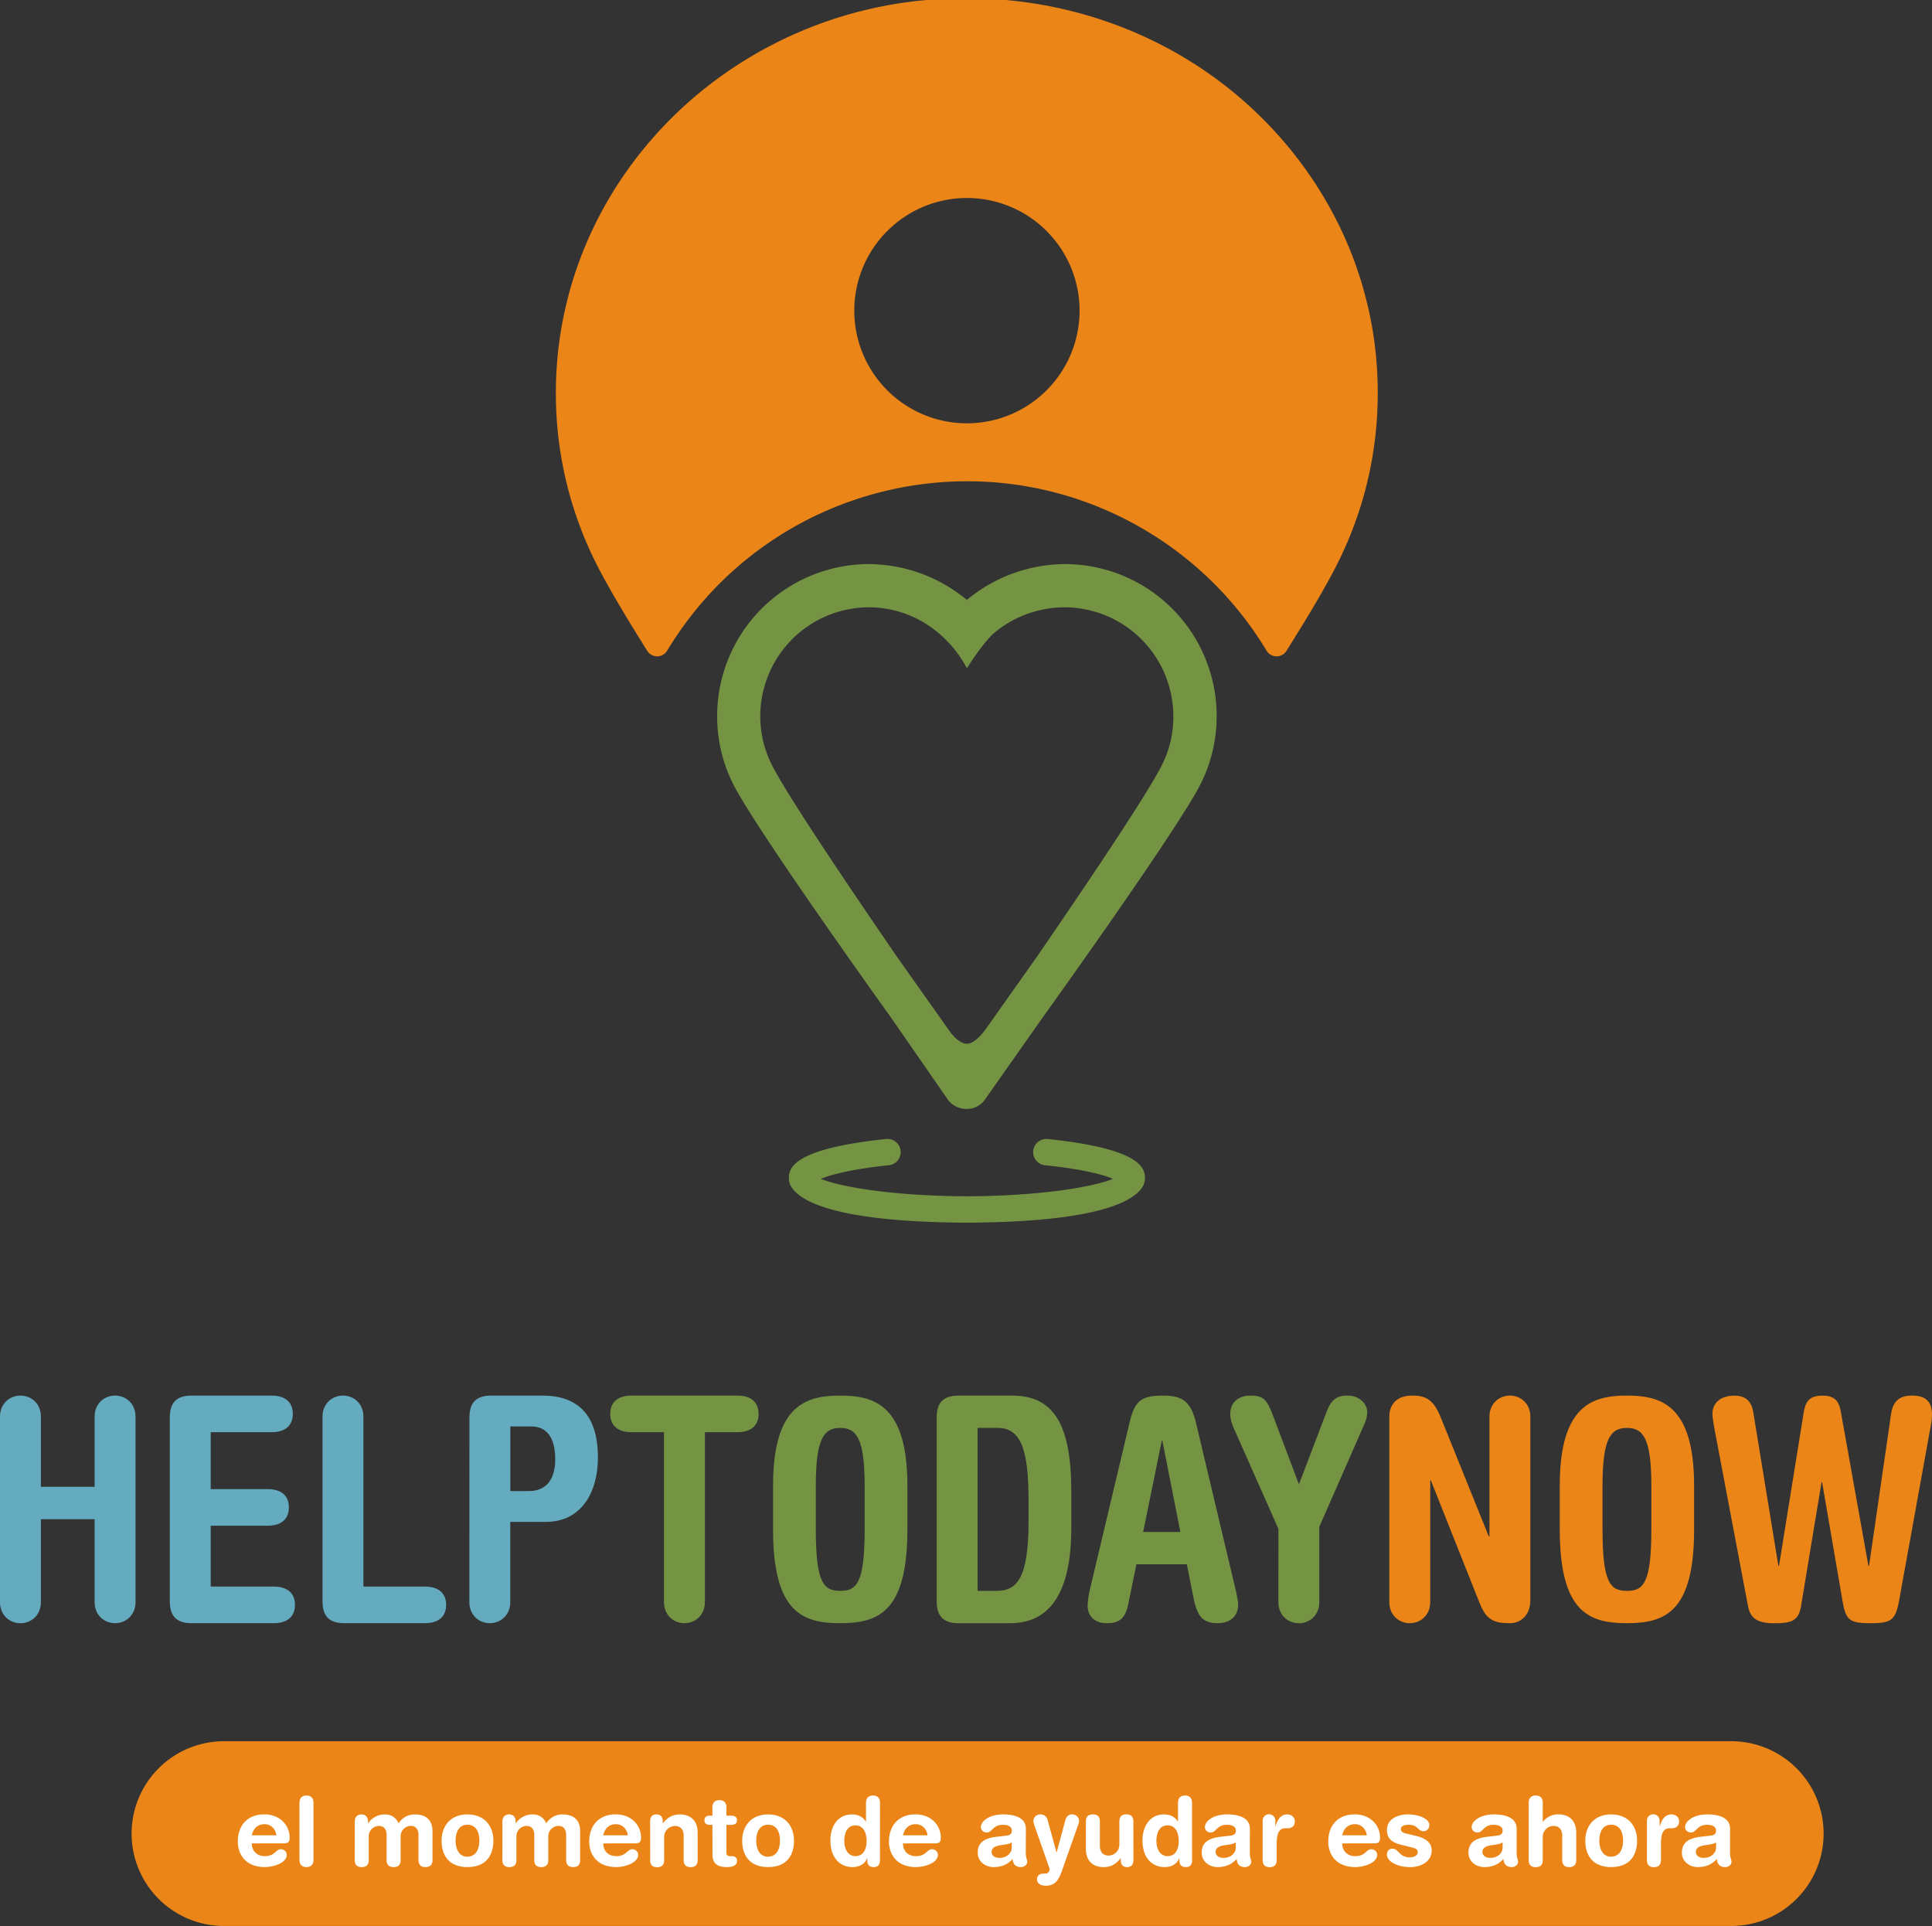 <svg id="Capa_1" data-name="Capa 1" xmlns="http://www.w3.org/2000/svg" viewBox="0 0 1417.01 1412.46"><rect x="0" y="0" width="1417.01" height="1412.46" fill="#333333" stroke="none"/><defs><style>.cls-1{fill:#eb8517;}.cls-2{fill:#fff;}.cls-3{fill:#64abc0;}.cls-4{fill:#759443;}</style></defs><title>original</title><path class="cls-1" d="M164.27,1281.83h1105.5a67.75,67.75,0,0,1,67.75,67.74h0a67.75,67.75,0,0,1-67.75,67.74H164.27a67.75,67.75,0,0,1-67.75-67.74h0A67.75,67.75,0,0,1,164.27,1281.83Z" transform="translate(0 -4.86)"/><g id="_Grupo_" data-name=" Grupo "><path id="_Trazado_compuesto_" data-name=" Trazado compuesto " class="cls-2" d="M184.71,1356.75c0,5.42,3.52,9.36,9.5,9.36,7.74,0,7.74-5.07,11.89-5.07a4.24,4.24,0,0,1,4.22,4c0,6.19-9.92,9.08-16.12,9.08-14.36,0-19.78-9.71-19.78-18.65,0-12,7.25-20,19.42-20,11.83,0,18.58,8.38,18.58,16.83,0,3.52-1.05,4.43-4.5,4.43Zm18-5.91c-.56-4.72-4.08-8.17-8.66-8.17-5.14,0-8.24,3.17-9.36,8.17Z" transform="translate(0 -4.86)"/><path id="_Trazado_compuesto_2" data-name=" Trazado compuesto 2" class="cls-2" d="M219.64,1326.77c0-3.38,2-5.14,5.14-5.14s5.14,1.76,5.14,5.14V1369c0,3.38-2,5.14-5.14,5.14s-5.14-1.76-5.14-5.14Z" transform="translate(0 -4.86)"/><path id="_Trazado_compuesto_3" data-name=" Trazado compuesto 3" class="cls-2" d="M260.2,1340.63c0-3.09,1.83-5.14,4.85-5.14s4.86,2,4.86,5.14V1342h.14a14.5,14.5,0,0,1,12.39-6.48,10.25,10.25,0,0,1,9.85,6.48c2.89-4,6.54-6.48,12.11-6.48,7.11,0,12.81,3.24,12.81,12.46v21c0,2.75-1.13,5.14-5.14,5.14s-5.14-2.4-5.14-5.14v-18.44c0-3.66-1.62-6.62-5.63-6.62a7.59,7.59,0,0,0-7.47,7.71q0,.15,0,.29V1369c0,2.75-1.13,5.14-5.14,5.14s-5.14-2.4-5.14-5.14v-18.44c0-3.66-1.62-6.62-5.63-6.62a7.59,7.59,0,0,0-7.47,7.71q0,.15,0,.29V1369c0,2.75-1.13,5.14-5.14,5.14s-5.14-2.4-5.14-5.14Z" transform="translate(0 -4.86)"/><path id="_Trazado_compuesto_4" data-name=" Trazado compuesto 4" class="cls-2" d="M342.87,1335.49c12.39,0,19,8.45,19,19.29,0,10.28-5,19.35-19,19.35s-19-9.08-19-19.35C323.86,1343.94,330.48,1335.49,342.87,1335.49Zm0,31c6.12,0,8.73-5.49,8.73-11.75,0-6.69-2.75-11.69-8.73-11.69s-8.73,5-8.73,11.69c0,6.26,2.6,11.8,8.73,11.8Z" transform="translate(0 -4.86)"/><path id="_Trazado_compuesto_5" data-name=" Trazado compuesto 5" class="cls-2" d="M368.51,1340.63c0-3.09,1.83-5.14,4.85-5.14s4.86,2,4.86,5.14V1342h.14a14.5,14.5,0,0,1,12.39-6.48,10.25,10.25,0,0,1,9.85,6.48c2.89-4,6.54-6.48,12.11-6.48,7.11,0,12.81,3.24,12.81,12.46v21c0,2.75-1.13,5.14-5.14,5.14s-5.14-2.4-5.14-5.14v-18.44c0-3.66-1.62-6.62-5.63-6.62a7.59,7.59,0,0,0-7.47,7.71q0,.15,0,.29V1369c0,2.75-1.13,5.14-5.14,5.14s-5.14-2.4-5.14-5.14v-18.44c0-3.66-1.62-6.62-5.63-6.62a7.59,7.59,0,0,0-7.47,7.71q0,.15,0,.29V1369c0,2.75-1.13,5.14-5.14,5.14s-5.14-2.4-5.14-5.14Z" transform="translate(0 -4.86)"/><path id="_Trazado_compuesto_6" data-name=" Trazado compuesto 6" class="cls-2" d="M442.45,1356.75c0,5.42,3.52,9.36,9.5,9.36,7.74,0,7.74-5.07,11.89-5.07a4.24,4.24,0,0,1,4.22,4c0,6.19-9.92,9.08-16.12,9.08-14.36,0-19.78-9.71-19.78-18.65,0-12,7.25-20,19.42-20,11.83,0,18.58,8.38,18.58,16.83,0,3.52-1,4.43-4.5,4.43Zm18-5.91c-.56-4.72-4.08-8.17-8.66-8.17-5.14,0-8.24,3.17-9.36,8.17Z" transform="translate(0 -4.86)"/><path id="_Trazado_compuesto_7" data-name=" Trazado compuesto 7" class="cls-2" d="M476.82,1340.63c0-3.09,1.41-5.14,4.64-5.14s4.64,2,4.64,5.14V1342h.14c2.89-3.8,6.62-6.48,12.46-6.48,6.19,0,13,3.1,13,13.51v20c0,2.75-1.13,5.14-5.14,5.14s-5.14-2.4-5.14-5.14v-17.94c0-4.15-2-7.11-6.48-7.11a8,8,0,0,0-7.81,8.1v17c0,2.75-1.13,5.14-5.14,5.14s-5.14-2.4-5.14-5.14Z" transform="translate(0 -4.86)"/><path id="_Trazado_compuesto_8" data-name=" Trazado compuesto 8" class="cls-2" d="M522.52,1343.17h-1.76c-2.89,0-4.08-1.12-4.08-3.38s1.2-3.38,4.08-3.38h1.76v-6.26c0-3.38,2-5.13,5.14-5.13s5.14,1.76,5.14,5.13v6.26h3.1c3,0,4.64.92,4.64,3.38s-1.62,3.38-4.64,3.38h-3.1v20.55c0,1.55.85,2.4,2.67,2.4H537c2.25,0,3.59,1.27,3.59,3.45,0,3-2.53,4.57-7.46,4.57-7.46,0-10.56-3.09-10.56-9.15Z" transform="translate(0 -4.86)"/><path id="_Trazado_compuesto_9" data-name=" Trazado compuesto 9" class="cls-2" d="M563.36,1335.49c12.39,0,19,8.45,19,19.29,0,10.28-5,19.35-19,19.35s-19-9.08-19-19.35C544.35,1343.94,551,1335.49,563.36,1335.49Zm0,31c6.12,0,8.73-5.49,8.73-11.75,0-6.69-2.75-11.69-8.73-11.69s-8.73,5-8.73,11.69c0,6.26,2.6,11.8,8.73,11.8Z" transform="translate(0 -4.86)"/><path id="_Trazado_compuesto_10" data-name=" Trazado compuesto 10" class="cls-2" d="M645.39,1369.28c0,3.17-1.48,4.86-4.64,4.86s-4.64-1.69-4.64-4.86v-1.62H636c-1.69,4.36-5.84,6.48-10.84,6.48-8.59,0-16.12-6.26-16.12-19.57,0-9.86,5-19.08,15.84-19.08,4.57,0,8.09,1.9,10.14,5.21h.14v-13.93c0-3.38,2-5.14,5.14-5.14s5.14,1.76,5.14,5.14Zm-18-3.16c6,0,8.23-5.35,8.23-11.19,0-5.28-2-11.47-8.23-11.4-6.55,0-8.17,6.61-8.17,11.4,0,6.07,2.73,11.07,8.17,11.18Z" transform="translate(0 -4.86)"/><path id="_Trazado_compuesto_11" data-name=" Trazado compuesto 11" class="cls-2" d="M662.3,1356.75c0,5.42,3.52,9.36,9.5,9.36,7.74,0,7.74-5.07,11.89-5.07a4.24,4.24,0,0,1,4.22,4c0,6.19-9.92,9.08-16.12,9.08-14.36,0-19.78-9.71-19.78-18.65,0-12,7.25-20,19.42-20,11.83,0,18.58,8.38,18.58,16.83,0,3.52-1,4.43-4.5,4.43Zm18-5.91c-.56-4.72-4.08-8.17-8.66-8.17-5.14,0-8.24,3.17-9.36,8.17Z" transform="translate(0 -4.86)"/><path id="_Trazado_compuesto_12" data-name=" Trazado compuesto 12" class="cls-2" d="M752.35,1363.3c0,4.29,1.06,5.28,1.06,6.89,0,2.32-2.18,3.94-4.64,3.94-4.44,0-5.91-2.81-6-6-4,4.44-8.66,6-14.08,6-5.84,0-11.61-4-11.61-10.49,0-8.52,6.48-10.91,14.36-11.82l6.26-.7c2.46-.28,4.43-.84,4.43-3.8s-3-4.22-6.47-4.22c-7.6,0-7.81,5.63-11.89,5.63a4.09,4.09,0,0,1-4.35-3.81s0-.09,0-.13c0-4.09,5.77-9.3,16.33-9.3,9.85,0,16.68,3.17,16.68,10.56Zm-10.28-7.39c-1.13,1.05-3.24,1.41-4.43,1.62l-3.73.56c-4.29.63-6.62,2-6.62,5.07,0,2.32,2.18,4.22,5.7,4.22,5.63,0,9.08-3.66,9.08-7.46Z" transform="translate(0 -4.86)"/><path id="_Trazado_compuesto_13" data-name=" Trazado compuesto 13" class="cls-2" d="M774.9,1363.37h.1l6.26-23.3c.7-2.61,2.11-4.58,4.93-4.58a5,5,0,0,1,5.28,4.65,10,10,0,0,1-.78,3.24l-11.89,33.71c-2.46,7-5.28,10.69-11.75,10.69-4.57,0-6.47-2.25-6.47-4.71,0-2.75,2-4.15,4.71-4.15h1.06c1.34,0,2.81-.07,3.59-3.24l-10.7-30.48c-.85-2.46-1.27-3.59-1.27-4.79a4.91,4.91,0,0,1,4.89-4.93H763a5.16,5.16,0,0,1,5.28,3.87Z" transform="translate(0 -4.86)"/><path id="_Trazado_compuesto_14" data-name=" Trazado compuesto 14" class="cls-2" d="M831.3,1369c0,3.1-1.41,5.14-4.64,5.14s-4.64-2-4.64-5.14v-1.34h-.14c-2.89,3.8-6.62,6.48-12.46,6.48-6.19,0-13-3.09-13-13.51v-20c0-2.75,1.13-5.14,5.14-5.14s5.14,2.4,5.14,5.14v17.95c0,4.15,2,7.11,6.48,7.11a8,8,0,0,0,7.81-8.09v-17c0-2.75,1.13-5.14,5.14-5.14s5.14,2.4,5.14,5.14Z" transform="translate(0 -4.86)"/><path id="_Trazado_compuesto_15" data-name=" Trazado compuesto 15" class="cls-2" d="M874.32,1369.28c0,3.17-1.48,4.86-4.64,4.86s-4.64-1.69-4.64-4.86v-1.62h-.14c-1.69,4.36-5.84,6.48-10.84,6.48-8.59,0-16.12-6.26-16.12-19.57,0-9.86,5-19.08,15.84-19.08,4.57,0,8.09,1.9,10.14,5.21H864v-13.93c0-3.38,2-5.14,5.14-5.14s5.14,1.76,5.14,5.14Zm-18-3.16c6,0,8.23-5.35,8.23-11.19,0-5.28-2-11.47-8.23-11.4-6.55,0-8.17,6.61-8.17,11.4,0,6.07,2.69,11.07,8.18,11.18Z" transform="translate(0 -4.86)"/><path id="_Trazado_compuesto_16" data-name=" Trazado compuesto 16" class="cls-2" d="M916.65,1363.3c0,4.29,1.06,5.28,1.06,6.89,0,2.32-2.18,3.94-4.64,3.94-4.44,0-5.91-2.81-6-6-4,4.44-8.66,6-14.08,6-5.84,0-11.61-4-11.61-10.49,0-8.52,6.48-10.91,14.36-11.82l6.26-.7c2.46-.28,4.43-.84,4.43-3.8s-3-4.22-6.47-4.22c-7.6,0-7.81,5.63-11.89,5.63a4.09,4.09,0,0,1-4.35-3.81s0-.09,0-.13c0-4.09,5.77-9.3,16.33-9.3,9.85,0,16.68,3.17,16.68,10.56Zm-10.28-7.39c-1.13,1.05-3.24,1.41-4.43,1.62l-3.73.56c-4.29.63-6.62,2-6.62,5.07,0,2.32,2.18,4.22,5.7,4.22,5.63,0,9.08-3.66,9.08-7.46Z" transform="translate(0 -4.86)"/><path id="_Trazado_compuesto_17" data-name=" Trazado compuesto 17" class="cls-2" d="M926.1,1340.29a4.65,4.65,0,1,1,9.29-.43q0,.22,0,.43v3.94h.14c1.2-4.29,3.52-8.73,8.52-8.73,3.24,0,5.63,2.11,5.63,5,0,3.81-2.54,5.14-5.07,5.14h-1.83c-4.15,0-6.4,2.89-6.4,11.4v12c0,2.75-1.13,5.14-5.14,5.14s-5.14-2.4-5.14-5.14Z" transform="translate(0 -4.86)"/><path id="_Trazado_compuesto_18" data-name=" Trazado compuesto 18" class="cls-2" d="M984.48,1356.75c0,5.42,3.52,9.36,9.5,9.36,7.74,0,7.74-5.07,11.89-5.07a4.24,4.24,0,0,1,4.22,4c0,6.19-9.92,9.08-16.12,9.08-14.36,0-19.78-9.71-19.78-18.65,0-12,7.25-20,19.42-20,11.83,0,18.58,8.38,18.58,16.83,0,3.52-1,4.43-4.5,4.43Zm18-5.91c-.56-4.72-4.08-8.17-8.66-8.17-5.14,0-8.24,3.17-9.36,8.17Z" transform="translate(0 -4.86)"/><path id="_Trazado_compuesto_19" data-name=" Trazado compuesto 19" class="cls-2" d="M1032.64,1335.49c7.81,0,15.69,3.1,15.69,7.82a4.27,4.27,0,0,1-4,4.49H1044c-4,0-4.15-4.72-10.63-4.72-3.59,0-5.91,1-5.91,3.17,0,2.39,2.32,3,5.49,3.66l4.29,1c5.84,1.34,12.81,3.8,12.81,11,0,8.37-8.09,12.25-15.83,12.25-9.29,0-17-4.15-17-9.22,0-2.25,1.27-4.29,4.15-4.29,4.43,0,4.86,6.33,12.46,6.33,3.66,0,6-1.62,6-3.73,0-2.6-2.25-3-5.91-3.94l-6.05-1.48c-6-1.48-10.63-3.94-10.63-10.84C1017.23,1338.59,1025.53,1335.49,1032.64,1335.49Z" transform="translate(0 -4.86)"/><path id="_Trazado_compuesto_20" data-name=" Trazado compuesto 20" class="cls-2" d="M1112.35,1363.3c0,4.29,1.06,5.28,1.06,6.89,0,2.32-2.18,3.94-4.64,3.94-4.44,0-5.91-2.81-6.05-6-4,4.44-8.66,6-14.08,6-5.84,0-11.61-4-11.61-10.49,0-8.52,6.48-10.91,14.36-11.82l6.26-.7c2.46-.28,4.43-.84,4.43-3.8s-3-4.22-6.47-4.22c-7.6,0-7.81,5.63-11.89,5.63a4.09,4.09,0,0,1-4.35-3.81s0-.09,0-.13c0-4.09,5.77-9.3,16.33-9.3,9.85,0,16.68,3.17,16.68,10.56Zm-10.28-7.39c-1.13,1.05-3.24,1.41-4.43,1.62l-3.73.56c-4.29.63-6.62,2-6.62,5.07,0,2.32,2.18,4.22,5.7,4.22,5.63,0,9.08-3.66,9.08-7.46Z" transform="translate(0 -4.86)"/><path id="_Trazado_compuesto_21" data-name=" Trazado compuesto 21" class="cls-2" d="M1121.24,1326.77c0-3.38,2-5.14,5.14-5.14s5.14,1.76,5.14,5.14v14.14h.14a13.81,13.81,0,0,1,11.47-5.42c6.19,0,12.95,3.1,12.95,13.51v20c0,2.75-1.13,5.14-5.14,5.14s-5.14-2.4-5.14-5.14v-17.94c0-4.15-2-7.11-6.48-7.11a8,8,0,0,0-7.81,8.1v17c0,2.75-1.13,5.14-5.14,5.14s-5.14-2.4-5.14-5.14Z" transform="translate(0 -4.86)"/><path id="_Trazado_compuesto_22" data-name=" Trazado compuesto 22" class="cls-2" d="M1181.72,1335.49c12.39,0,19,8.45,19,19.29,0,10.28-5,19.35-19,19.35s-19-9.08-19-19.35C1162.72,1343.94,1169.33,1335.49,1181.72,1335.49Zm0,31c6.12,0,8.73-5.49,8.73-11.75,0-6.69-2.75-11.69-8.73-11.69s-8.73,5-8.73,11.69c0,6.26,2.61,11.8,8.73,11.8Z" transform="translate(0 -4.86)"/><path id="_Trazado_compuesto_23" data-name=" Trazado compuesto 23" class="cls-2" d="M1207.93,1340.29a4.65,4.65,0,1,1,9.29-.43q0,.21,0,.43v3.94h.14c1.19-4.29,3.52-8.73,8.52-8.73,3.24,0,5.63,2.11,5.63,5,0,3.81-2.54,5.14-5.07,5.14h-1.83c-4.15,0-6.4,2.89-6.4,11.4v12c0,2.75-1.13,5.14-5.14,5.14s-5.14-2.4-5.14-5.14Z" transform="translate(0 -4.86)"/><path id="_Trazado_compuesto_24" data-name=" Trazado compuesto 24" class="cls-2" d="M1268.89,1363.3c0,4.29,1.06,5.28,1.06,6.89,0,2.32-2.18,3.94-4.64,3.94-4.44,0-5.91-2.81-6.05-6-4,4.44-8.66,6-14.08,6-5.84,0-11.61-4-11.61-10.49,0-8.52,6.48-10.91,14.36-11.82l6.26-.7c2.46-.28,4.43-.84,4.43-3.8s-3-4.22-6.47-4.22c-7.6,0-7.81,5.63-11.89,5.63a4.09,4.09,0,0,1-4.35-3.81s0-.09,0-.13c0-4.09,5.77-9.3,16.33-9.3,9.85,0,16.68,3.17,16.68,10.56Zm-10.28-7.39c-1.13,1.05-3.24,1.41-4.43,1.62l-3.73.56c-4.29.63-6.62,2-6.62,5.07,0,2.32,2.18,4.22,5.7,4.22,5.63,0,9.08-3.66,9.08-7.46Z" transform="translate(0 -4.86)"/></g><path id="_Trazado_" data-name=" Trazado " class="cls-3" d="M0,1043.77c0-9.39,6.95-15.43,15-15.43s15,6,15,15.43v51.47H69.4v-51.47c0-9.39,6.94-15.43,15-15.43s15,6,15,15.43v136.05c0,9.4-6.94,15.44-15,15.44s-15-6-15-15.44V1119H30v60.86c0,9.4-7,15.44-15,15.44s-15-6-15-15.44" transform="translate(0 -4.86)"/><path id="_Trazado_compuesto_25" data-name=" Trazado compuesto 25" class="cls-3" d="M154.55,1168.41h46.12c11.19,0,15.67,5.82,15.67,13.43s-4.48,13.43-15.67,13.43h-60c-11,0-16.12-4.92-16.12-16.11v-134.7c0-11.2,5.15-16.12,16.12-16.12H199.1c11.19,0,15.67,5.82,15.67,13.43s-4.48,13.42-15.67,13.42H154.55v41.74h41.64c11.2,0,15.68,5.81,15.68,13.43s-4.48,13.42-15.68,13.42H154.55Z" transform="translate(0 -4.86)"/><path id="_Trazado_compuesto_26" data-name=" Trazado compuesto 26" class="cls-3" d="M311.55,1168.41c11.19,0,15.67,5.82,15.67,13.43s-4.48,13.43-15.67,13.43H252.67c-11,0-16.12-4.92-16.12-16.11V1043.77c0-9.39,6.95-15.43,15-15.43s15,6,15,15.43v124.64Z" transform="translate(0 -4.86)"/><path id="_Trazado_compuesto_27" data-name=" Trazado compuesto 27" class="cls-3" d="M344.3,1044.46c0-11.2,5.14-16.12,16.11-16.12H397.8c25.07,0,40.74,13.2,40.74,45.42,0,25.51-12.09,47.22-38.28,47.22h-26v58.84c0,9.4-7,15.44-15,15.44s-15-6-15-15.44Zm30,53.92h13.44c13.43,0,19.48-9.17,19.48-23.27,0-16.79-6.72-24.17-17.91-24.17h-15Z" transform="translate(0 -4.86)"/><path id="_Trazado_compuesto_28" data-name=" Trazado compuesto 28" class="cls-4" d="M540.71,1028.34c11.19,0,15.67,5.82,15.67,13.43s-4.48,13.42-15.67,13.42H517v124.64c0,9.4-7,15.44-15,15.44s-15-6-15-15.44V1055.19H463.24c-11.19,0-15.67-5.81-15.67-13.42s4.48-13.43,15.67-13.43Z" transform="translate(0 -4.86)"/><path id="_Trazado_compuesto_29" data-name=" Trazado compuesto 29" class="cls-4" d="M567,1094.35c0-59.07,24.18-66,49.26-66s49.26,6.94,49.26,66v32.21c0,60.64-21.49,68.7-49.26,68.7S567,1187.2,567,1126.56Zm31.35,32.21c0,39.38,5.82,45,17.91,45s17.91-5.59,17.91-45v-32.21c0-34.68-6-42.29-17.91-42.29s-17.91,7.61-17.91,42.29Z" transform="translate(0 -4.86)"/><path id="_Trazado_compuesto_30" data-name=" Trazado compuesto 30" class="cls-4" d="M687,1044.46c0-11.2,5.15-16.12,16.12-16.12H742.3c30.9,0,43.44,21.71,43.44,70.49v26.62c0,48.34-16.34,69.82-44.78,69.82H703.14c-11,0-16.12-4.92-16.12-16.11Zm30,127.09h13.88c15.67,0,23.51-10.07,23.51-51.69v-13c0-35.36-4-54.82-22.61-54.82H717Z" transform="translate(0 -4.86)"/><path id="_Trazado_compuesto_31" data-name=" Trazado compuesto 31" class="cls-4" d="M833.5,1152.09l-6,29.09c-2,10.07-6,14.09-15.67,14.09-9,0-14.11-5.15-14.11-13a59.9,59.9,0,0,1,1.8-12.31l28.66-120.61c3.8-16.33,7.84-21,24.63-21,15.22,0,20.82,4.7,24.63,21l28.43,119.72c1.12,4.92,2.24,9.84,2.24,12.3,0,10.08-7.39,13.87-14.78,13.87-11,0-15.23-4.47-18.14-19.47l-4.7-23.71Zm32.24-23.72-13.21-66.91h-.45l-13.65,66.91Z" transform="translate(0 -4.86)"/><path id="_Trazado_compuesto_32" data-name=" Trazado compuesto 32" class="cls-4" d="M937.66,1126.13,905,1052.5c-2-4.69-2.69-8.05-2.69-10.51,0-9.62,7.16-13.65,14.78-13.65,9.41,0,12.1,2.91,16.34,14.09l19.26,51L973,1040.2c3.8-10.08,8.73-11.86,15.45-11.86,8.5,0,14.33,6,14.33,12.08a22.18,22.18,0,0,1-2.24,9.17l-32.91,75v55.26c0,9.4-6.94,15.44-15,15.44s-15-6-15-15.44Z" transform="translate(0 -4.86)"/><path id="_Trazado_compuesto_33" data-name=" Trazado compuesto 33" class="cls-1" d="M1019,1043.77c0-9.39,6-15.43,16.56-15.43,9.41,0,15.45,2.23,20.82,15.21l35.6,88.17h.45v-87.95c0-9.39,6.94-15.43,15-15.43s15,6,15,15.43v134.71c0,10.74-6.94,16.78-15,16.78-12.31,0-17.46-2.68-22.4-15.21l-35.59-89.51H1049v89.28c0,9.4-6.95,15.44-15,15.44s-15-6-15-15.44Z" transform="translate(0 -4.86)"/><path id="_Trazado_compuesto_34" data-name=" Trazado compuesto 34" class="cls-1" d="M1144,1094.35c0-59.07,24.18-66,49.26-66s49.26,6.94,49.26,66v32.21c0,60.64-21.49,68.7-49.26,68.7s-49.26-8.06-49.26-68.7Zm31.35,32.21c0,39.38,5.82,45,17.91,45s17.91-5.59,17.91-45v-32.21c0-34.68-6-42.29-17.91-42.29s-17.91,7.61-17.91,42.29Z" transform="translate(0 -4.86)"/><path id="_Trazado_compuesto_35" data-name=" Trazado compuesto 35" class="cls-1" d="M1320.91,1183c-1.79,10.29-6.71,12.31-19.25,12.31-14.33,0-18.14-4.69-19.71-13.2l-24.4-128.89c-.89-5.15-1.57-8.95-1.57-11.63,0-7.61,5.82-13.2,16.12-13.2,9.18,0,12.76,5.15,13.88,12.53l18.36,112.34h.45l18.13-112.56c1.35-8.06,4.26-12.31,13.66-12.31s12.31,4.25,13.65,12.31l20.15,112.56h.45l16.17-111.5c1.57-10.29,7.16-13.42,15.45-13.42,9.85,0,14.56,4.47,14.56,13.87a53.38,53.38,0,0,1-1.35,10.74l-22.83,126c-2.69,14.32-5.82,16.33-21.26,16.33-15.9,0-17.92-2.91-20.38-17.46l-14.78-85.93H1336Z" transform="translate(0 -4.86)"/><path id="_Trazado_compuesto_36" data-name=" Trazado compuesto 36" class="cls-4" d="M782.13,418.56a113.15,113.15,0,0,0-73,26.3,113.15,113.15,0,0,0-73-26.3A111.46,111.46,0,0,0,526,531.1a109.93,109.93,0,0,0,11.38,48.07c16.06,32.67,116.1,171.91,116.1,171.91l42.31,61.09.42.41c6.73,7.45,19.11,7.54,25.51-.41h0l43-61.09S864.83,611.84,880.9,579.17a110,110,0,0,0,11.44-48.07A111.41,111.41,0,0,0,782.13,418.56ZM852.58,565.2c-12,24.43-69.81,108.9-92.54,142l-37.46,52.94s-7.13,10.17-13.39,10.17c-6.83,0-13.39-10.17-13.39-10.17L658.34,707.2c-22.73-33.13-80.51-117.6-92.54-142a78.52,78.52,0,0,1-8.17-34.39,79.86,79.86,0,0,1,78.93-80.57,79,79,0,0,1,51,18.22,85.79,85.79,0,0,1,21.6,26.5s12-19.33,20.71-26.5a80.85,80.85,0,0,1,51.71-18.22,80,80,0,0,1,79,80.57A78.41,78.41,0,0,1,852.58,565.2Z" transform="translate(0 -4.86)"/><path id="_Trazado_2" data-name=" Trazado 2" class="cls-4" d="M768.43,840.19a9.66,9.66,0,0,0-2,19.22c27.94,2.88,42.91,7,49.91,10-13.08,5.35-49.72,12.49-107.16,12.79-57.44-.3-94.08-7.44-107.16-12.79,7-2.93,22-7.1,49.91-10a9.66,9.66,0,1,0-2-19.22c-71.32,7.38-71.32,22.67-71.32,29.18,0,7.46,9.59,31.66,130.57,32.15,121-.49,130.57-24.69,130.57-32.15C839.75,862.86,839.75,847.57,768.43,840.19Z" transform="translate(0 -4.86)"/><path class="cls-1" d="M904.32,72.23C858.71,34.87,800.83,10.53,737.78,4.86H679.69A304,304,0,0,0,513.81,72.23c-65.62,53.83-107,134.19-106.1,223.56A277.12,277.12,0,0,0,438.5,420.52c7.66,15,20.27,36.25,36.25,61.71a8.56,8.56,0,0,0,14.53-.11c73.12-121.44,230.85-160.61,352.29-87.48A256.67,256.67,0,0,1,929,482.12a8.55,8.55,0,0,0,14.52.11c16-25.46,28.56-46.67,36.22-61.71a277.07,277.07,0,0,0,30.74-124.73C1011.46,206.42,969.93,126.06,904.32,72.23Zm-196,243.07a82.62,82.62,0,1,1,83.48-81.78A82.62,82.62,0,0,1,708.35,315.3Z" transform="translate(0 -4.86)"/></svg>
